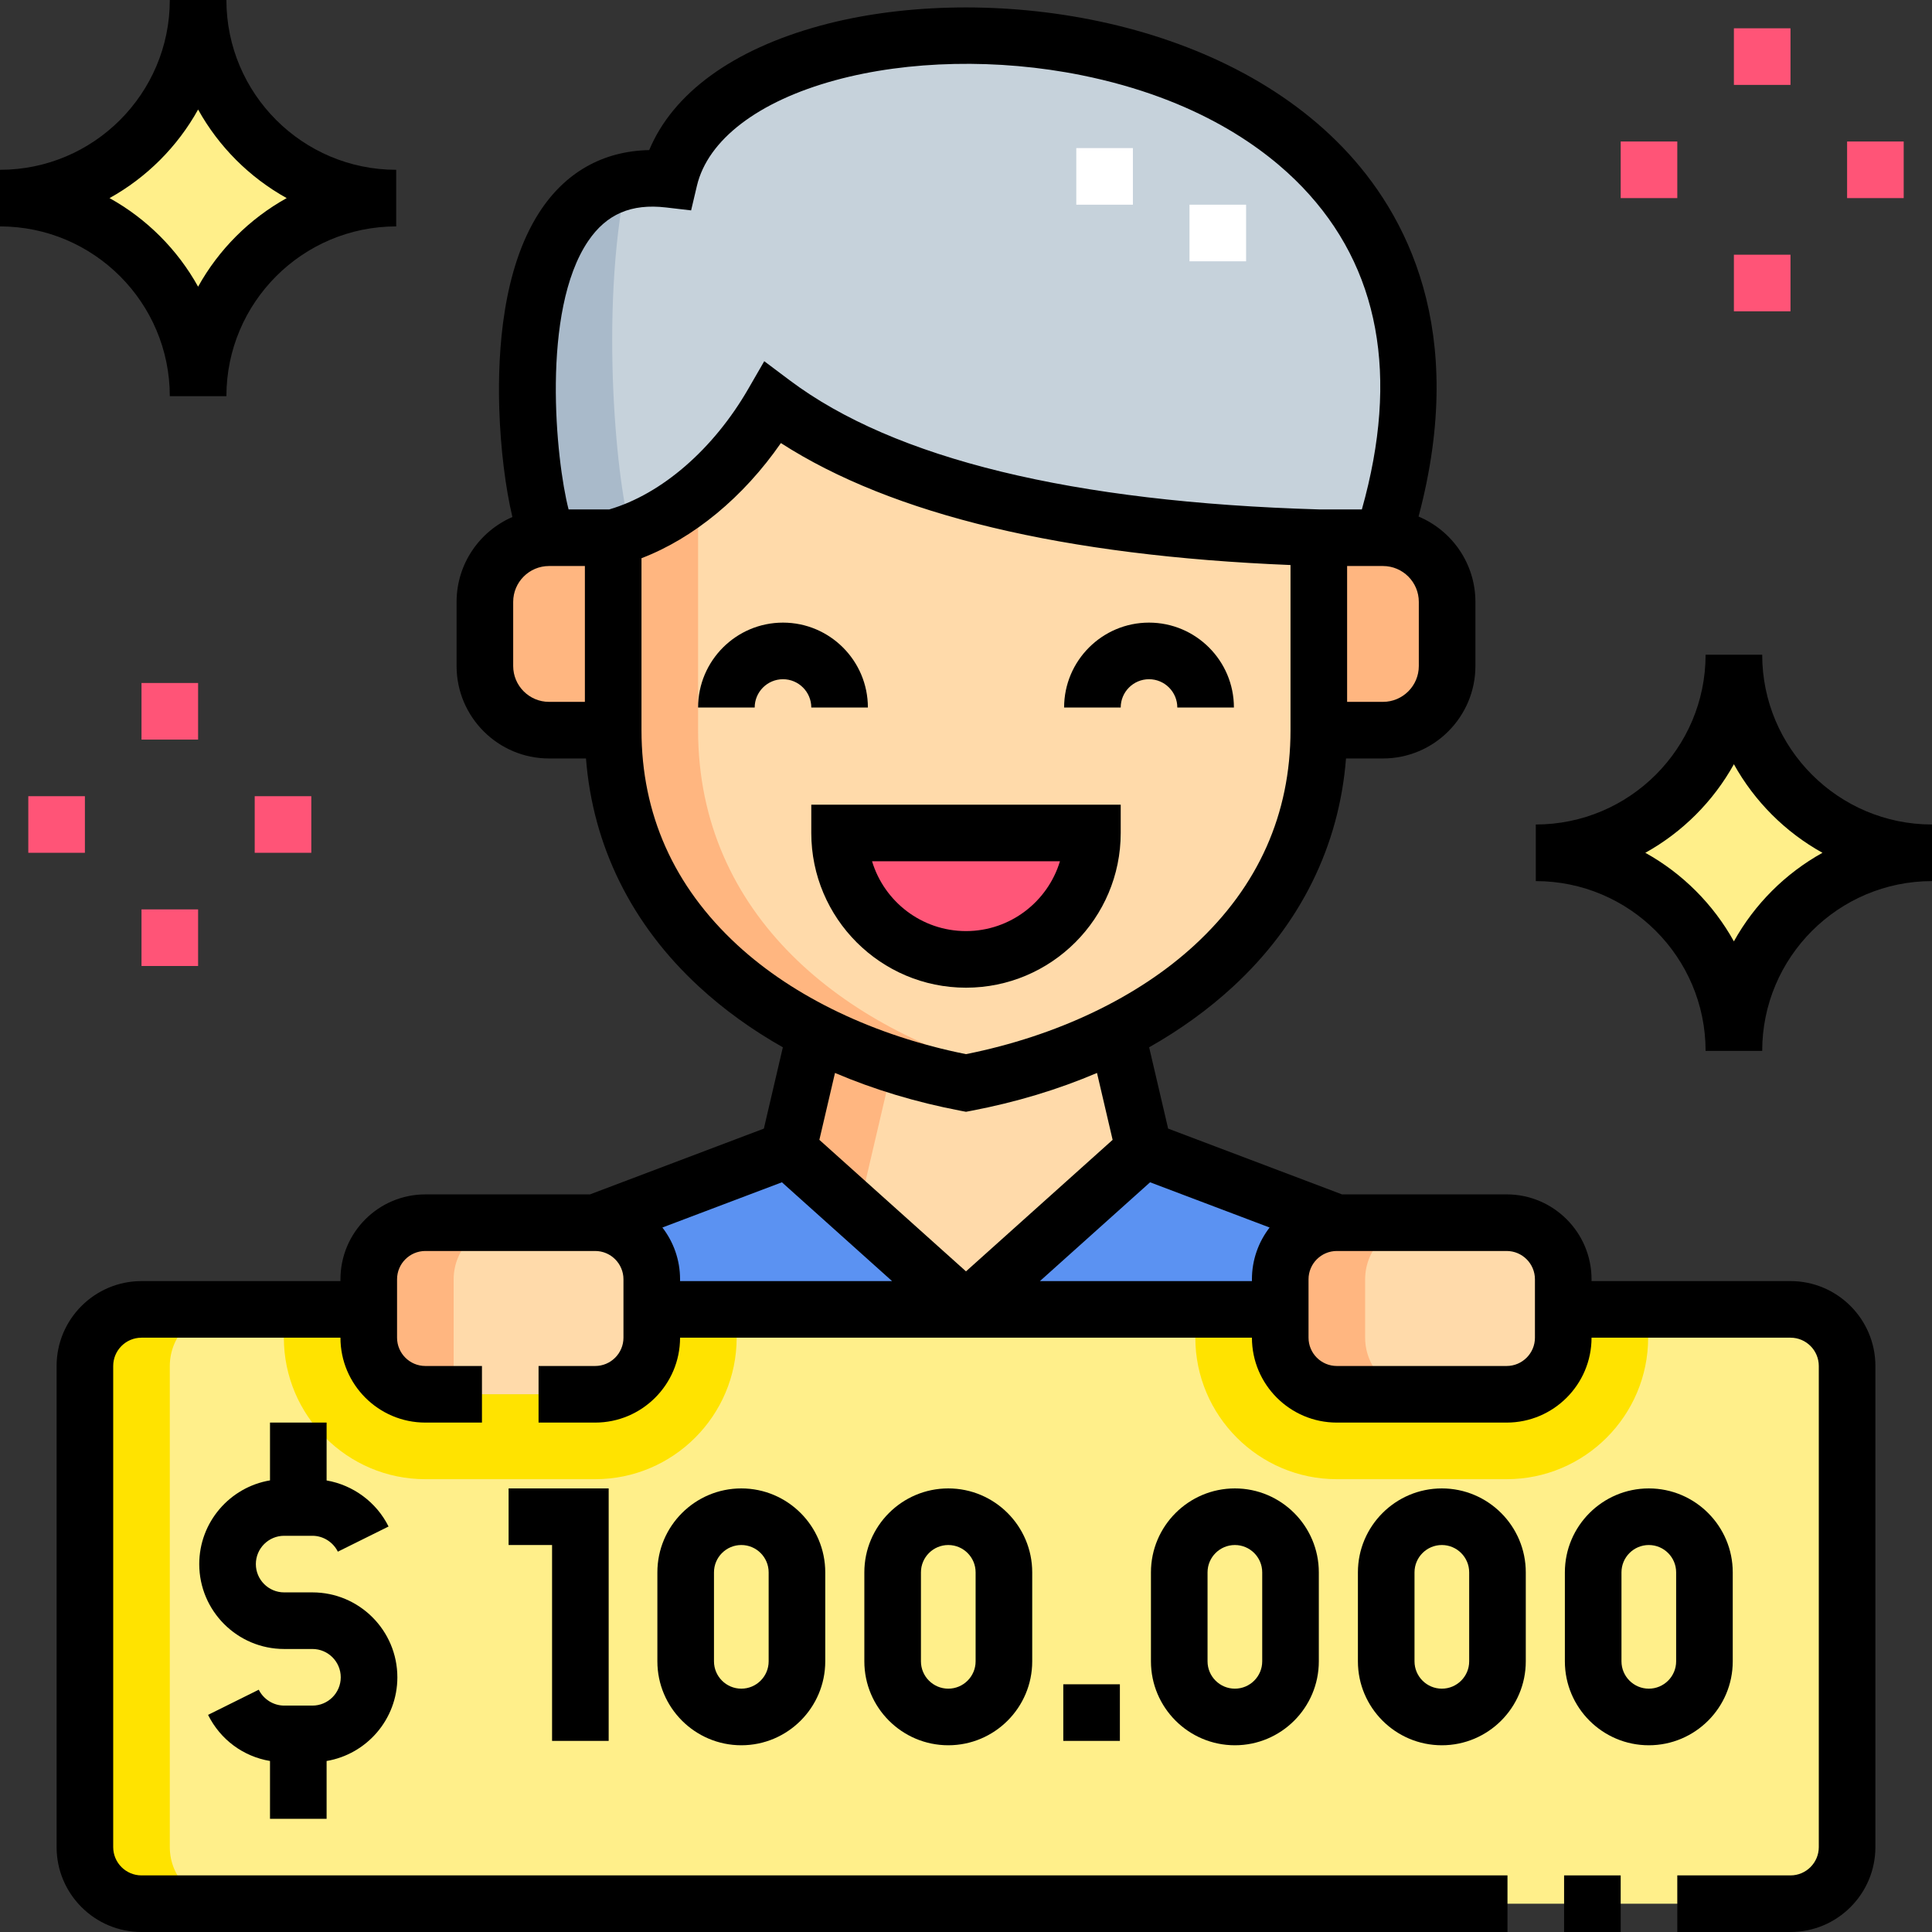 <svg id="Capa_1" enable-background="new 0 0 512 512" height="512" viewBox="0 0 512 512" width="512" xmlns="http://www.w3.org/2000/svg"><rect x="0" y="0" width="512" height="512" fill="#333333" stroke="none"/><g><path clip-rule="evenodd" d="m52 9s17 40 44 43c0 0-45 27-44 38 0 0-15-35-38-38 0 0 40-14 38-43z" fill="#ffef8a" fill-rule="evenodd"/><path clip-rule="evenodd" d="m458 183s17 40 44 43c0 0-45 27-44 38 0 0-15-35-38-38 0 0 40-14 38-43z" fill="#ffef8a" fill-rule="evenodd"/><g><g><g clip-rule="evenodd" fill-rule="evenodd"><path d="m339.275 354.501c0 8.249 6.751 15 15 15h45c8.249 0 15-6.75 15-15v-15.476c0-8.249-6.751-15-15-15h-45c-8.249 0-15 6.75-15 15zm-166.551-15.476c0-8.249-6.751-15-15-15h-45c-8.248 0-15 6.75-15 15v15.476c0 8.249 6.751 15 15 15h45c8.249 0 15-6.75 15-15z" fill="#ffdaaa"/><path d="m354.275 369.5c-8.249 0-15-6.751-15-15v-7.5h-83.275-83.275v7.5c0 8.249-6.751 15-15 15h-45c-8.249 0-15-6.751-15-15v-7.5h-60.225c-8.248 0-15 6.752-15 15v127.5c0 8.248 6.75 15 15 15h437c8.25 0 15-6.75 15-15v-127.499c0-8.25-6.752-15-15-15h-60.225v7.5c0 8.249-6.751 15-15 15h-45z" fill="#ffef8a"/><path d="m354.275 369.5c-8.249 0-15-6.751-15-15v-7.5h-22.5v7.5c0 20.667 16.832 37.499 37.5 37.499h45c20.667 0 37.5-16.832 37.5-37.499v-7.5h-22.5v7.5c0 8.249-6.751 15-15 15zm-294.276-22.499h-22.499c-8.248 0-15 6.752-15 15v127.499c0 8.248 6.75 15 15 15h22.5c-8.25 0-15-6.752-15-15v-127.499c-.001-8.248 6.752-15 14.999-15zm135.225 0h-22.5v7.5c0 8.249-6.751 15-15 15h-45c-8.249 0-15-6.751-15-15v-7.5h-22.5v7.5c0 20.667 16.832 37.499 37.499 37.499h45c20.667 0 37.499-16.832 37.499-37.499v-7.5z" fill="#ffe300"/><path d="m256 347.001-47.173-42.311-51.103 19.335c8.249 0 15 6.75 15 15v7.976z" fill="#5b92f2"/><path d="m303.172 304.69-47.172 42.311h83.276v-7.976c0-8.249 6.751-15 15-15z" fill="#5b92f2"/><path d="m256 347.001 47.172-42.311-7.255-31.066c-12.189 6.192-25.753 10.678-39.917 13.376-14.164-2.698-27.728-7.185-39.918-13.378l-7.255 31.067z" fill="#ffdaaa"/><path d="m289.5 220.747h-67c0 18.424 15.076 33.5 33.5 33.5 18.422 0 33.5-15.077 33.5-33.5z" fill="#ff5678"/><path d="m349.499 142.501v51h17.001c9.35 0 17-7.65 17-17v-17c0-9.35-7.65-17-17-17zm-186.998 51v-51h-17.001c-9.35 0-17 7.65-17 17v17c0 9.35 7.65 17 17 17z" fill="#ffb680"/><path d="m135.224 324.025h-22.5c-8.248 0-15 6.75-15 15v15.476c0 8.249 6.751 15 15 15h7.5v-30.476c0-8.25 6.751-15 15-15zm241.551 0h-22.5c-8.249 0-15 6.75-15 15v15.476c0 8.249 6.751 15 15 15h22.5c-8.249 0-15-6.751-15-15v-15.476c0-8.25 6.751-15 15-15z" fill="#ffb680"/><path d="m236.611 282.053c-7.155-2.318-14.037-5.132-20.529-8.431l-7.255 31.067 18.593 16.677z" fill="#ffb680"/></g><g><path d="m52.5 256h-15v-15h15zm30-30h-15v-15h15zm-60 0h-15v-15h15zm30-30h-15v-15h15zm422-113.5h-15v-15h15zm30-30h-15v-15h15zm-60 0h-15v-15h15zm30-30h-15v-15h15z" fill="#ff5477"/></g><path clip-rule="evenodd" d="m162.501 193.501c0 53.509 45.845 84.421 93.499 93.499 47.651-9.076 93.499-39.986 93.499-93.499v-51c-38.467-1.112-105.447-6.242-144.699-35.701-9.062 15.696-24.32 30.884-42.3 35.701v51zm59.999 27.246h67c0 18.422-15.077 33.5-33.499 33.5-18.424 0-33.501-15.076-33.501-33.5z" fill="#ffdaaa" fill-rule="evenodd"/><path clip-rule="evenodd" d="m204.8 106.8c39.252 29.459 106.232 34.589 144.699 35.701h17.001c47.775-150.301-173.778-159.928-189.112-94.969-49.985-5.836-37.898 85.179-31.888 94.969h17.001c17.98-4.818 33.238-20.006 42.299-35.701z" fill="#c6d2db" fill-rule="evenodd"/><path clip-rule="evenodd" d="m162.501 193.501c0 53.509 45.845 84.421 93.499 93.499 3.769-.718 7.526-1.573 11.25-2.564-43.369-11.545-82.25-41.66-82.25-90.935v-63.068c-6.721 5.547-14.329 9.878-22.5 12.068v51z" fill="#ffb680" fill-rule="evenodd"/><path clip-rule="evenodd" d="m165.99 48.041c-36.573 8.507-25.991 85.5-20.49 94.461h17.001c1.629-.437 3.236-.959 4.818-1.559-3.701-10.551-8.606-58.089-1.329-92.902z" fill="#a9baca" fill-rule="evenodd"/><g><path d="m330.229 69.248h-15v-15h15zm-30-15h-15v-15h15z" fill="#fff"/></g></g><g><path d="m230 187.501c0-12.407-10.093-22.5-22.5-22.5s-22.5 10.094-22.5 22.5h15c0-4.136 3.364-7.5 7.5-7.5s7.5 3.365 7.5 7.5z"/><path d="m304.5 180c4.136 0 7.5 3.365 7.5 7.5h15c0-12.407-10.093-22.5-22.5-22.5s-22.5 10.094-22.5 22.5h15c0-4.135 3.364-7.5 7.5-7.5z"/><path d="m297 220.748v-7.5h-82v7.5c0 22.607 18.393 41 41 41s41-18.393 41-41zm-65.897 7.5h49.794c-3.227 10.691-13.167 18.5-24.897 18.5s-21.67-7.81-24.897-18.5z"/><g><path d="m174.212 416.69v23.58c0 12.266 9.979 22.244 22.245 22.244s22.244-9.979 22.244-22.244v-23.58c0-12.266-9.979-22.244-22.244-22.244s-22.245 9.978-22.245 22.244zm29.489 0v23.58c0 3.995-3.25 7.244-7.244 7.244s-7.245-3.25-7.245-7.244v-23.58c0-3.995 3.25-7.244 7.245-7.244s7.244 3.249 7.244 7.244z"/><path d="m161.304 461.354v-66.908h-26.519v15h11.519v51.908z"/><path d="m229.06 416.69v23.58c0 12.266 9.979 22.244 22.245 22.244s22.244-9.979 22.244-22.244v-23.58c0-12.266-9.979-22.244-22.244-22.244s-22.245 9.978-22.245 22.244zm29.488 0v23.58c0 3.995-3.25 7.244-7.244 7.244s-7.245-3.25-7.245-7.244v-23.58c0-3.995 3.25-7.244 7.245-7.244s7.244 3.249 7.244 7.244z"/><path d="m305.013 416.69v23.58c0 12.266 9.979 22.244 22.245 22.244s22.244-9.979 22.244-22.244v-23.58c0-12.266-9.979-22.244-22.244-22.244s-22.245 9.978-22.245 22.244zm29.488 0v23.58c0 3.995-3.25 7.244-7.244 7.244s-7.245-3.25-7.245-7.244v-23.58c0-3.995 3.25-7.244 7.245-7.244s7.244 3.249 7.244 7.244z"/><path d="m382.104 394.446c-12.266 0-22.244 9.979-22.244 22.244v23.58c0 12.266 9.979 22.244 22.244 22.244s22.244-9.979 22.244-22.244v-23.58c0-12.266-9.978-22.244-22.244-22.244zm7.244 45.824c0 3.995-3.25 7.244-7.244 7.244s-7.244-3.25-7.244-7.244v-23.58c0-3.995 3.25-7.244 7.244-7.244s7.244 3.25 7.244 7.244z"/><path d="m459.195 440.27v-23.58c0-12.266-9.979-22.244-22.244-22.244s-22.244 9.979-22.244 22.244v23.58c0 12.266 9.979 22.244 22.244 22.244s22.244-9.978 22.244-22.244zm-15 0c0 3.995-3.25 7.244-7.244 7.244s-7.244-3.25-7.244-7.244v-23.58c0-3.995 3.25-7.244 7.244-7.244s7.244 3.25 7.244 7.244z"/><path d="m281.781 446.354h15v15h-15z"/><path d="m86.554 482v-15.318c10.627-1.791 18.75-11.053 18.75-22.182 0-12.407-10.093-22.5-22.5-22.5h-7.5c-4.135 0-7.5-3.364-7.5-7.5s3.365-7.5 7.5-7.5h7.5c2.819 0 5.461 1.652 6.73 4.21l13.437-6.668c-3.215-6.479-9.423-10.995-16.417-12.206v-15.336h-15v15.318c-10.627 1.791-18.75 11.053-18.75 22.182 0 12.407 10.093 22.5 22.5 22.5h7.5c4.135 0 7.5 3.364 7.5 7.5s-3.364 7.5-7.5 7.5h-7.5c-2.819 0-5.46-1.652-6.729-4.209l-13.437 6.667c3.27 6.591 9.366 11.042 16.416 12.22v15.322z"/></g><path d="m474.5 339.501h-52.725v-.477c0-12.406-10.093-22.5-22.5-22.5h-43.629l-46.08-17.434-5.032-21.548c8.224-4.649 15.693-10.039 22.268-16.109 17.85-16.479 28.095-37.248 29.904-60.433h9.793c13.509 0 24.5-10.99 24.5-24.5v-17c0-10.168-6.227-18.907-15.067-22.609 13.17-49.465-3.295-80.322-19.997-97.728-34.66-36.122-97.265-43.631-138.571-32.356-23.222 6.338-39.043 17.917-45.318 32.966-12.354.255-22.391 5.956-29.258 16.712-9.506 14.889-10.945 36.358-10.479 51.746.319 10.531 1.658 21.124 3.481 28.782-8.693 3.767-14.79 12.427-14.79 22.488v17c0 13.509 10.991 24.5 24.5 24.5h9.793c1.81 23.183 12.054 43.952 29.904 60.431 6.575 6.07 14.044 11.461 22.268 16.11l-5.032 21.549-46.08 17.434h-43.629c-12.407 0-22.5 10.093-22.5 22.5v.477h-52.724c-12.407 0-22.5 10.093-22.5 22.5v127.498c0 12.407 10.093 22.5 22.5 22.5h362v-15h-362c-4.136 0-7.5-3.365-7.5-7.5v-127.5c0-4.135 3.364-7.5 7.5-7.5h52.725c0 12.406 10.093 22.5 22.5 22.5h15v-15h-15c-4.136 0-7.5-3.364-7.5-7.5v-15.477c0-4.135 3.364-7.5 7.5-7.5h45c4.135 0 7.5 3.364 7.5 7.5v.477 15c0 4.135-3.365 7.5-7.5 7.5h-15v15h15c12.407 0 22.5-10.093 22.5-22.5h151.551c0 12.406 10.093 22.5 22.5 22.5h45c12.406 0 22.5-10.093 22.5-22.5h52.724c4.136 0 7.5 3.364 7.5 7.5v127.5c0 4.135-3.364 7.5-7.5 7.5h-30v15h30c12.407 0 22.5-10.093 22.5-22.5v-127.5c0-12.406-10.094-22.499-22.5-22.499zm-98.5-163c0 5.238-4.261 9.5-9.5 9.5h-9.501v-36.002l9.501.002c5.238 0 9.5 4.262 9.5 9.5zm-220.129-112.616c4.847-7.153 11.406-9.981 20.646-8.904l6.634.775 1.535-6.501c2.883-12.214 16.233-22.412 36.626-27.978 19.428-5.303 43.217-5.794 65.269-1.35 30.851 6.219 48.857 19.542 58.53 29.622 20.465 21.328 25.761 50.061 15.798 85.452h-11.303c-65.397-1.901-112.601-13.408-140.305-34.2l-6.767-5.079-4.23 7.327c-9.247 16.015-22.958 27.888-36.834 31.951h-10.788c-3.382-13.062-7.347-52.613 5.189-71.115zm-19.871 112.616v-17c0-5.238 4.262-9.5 9.5-9.5h9.5v36h-9.5c-5.239 0-9.5-4.262-9.5-9.5zm34.001 17v-45.571c13.817-5.279 27.021-16.186 36.945-30.512 29.53 19.023 74.884 29.875 135.054 32.322v43.761c0 22.222-8.536 41.37-25.372 56.911-15.028 13.874-36.514 24.124-60.627 28.947-24.113-4.823-45.599-15.074-60.628-28.948-16.836-15.542-25.372-34.69-25.372-56.91zm84.596 100.867 1.403.267 1.403-.267c11.867-2.26 23.034-5.641 33.314-10.027l4.141 17.73-38.858 34.855-38.859-34.854 4.141-17.731c10.28 4.386 21.447 7.767 33.315 10.027zm-79.059 30.936 31.677-11.985 29.191 26.182h-56.181v-.477c-.001-5.162-1.752-9.92-4.687-13.72zm100.056 14.197 29.191-26.182 31.677 11.985c-2.934 3.801-4.686 8.559-4.686 13.72v.477zm131.181 15c0 4.135-3.364 7.5-7.5 7.5h-45c-4.135 0-7.5-3.364-7.5-7.5v-15.477c0-4.135 3.364-7.5 7.5-7.5h45c4.135 0 7.5 3.364 7.5 7.5z"/><path d="m414.5 497h15v15h-15z"/><path d="m45 105h15c0-24.813 20.187-45 45-45v-15c-24.813 0-45-20.187-45-45h-15c0 24.813-20.187 45-45 45v15c24.813 0 45 20.187 45 45zm7.5-75.973c5.467 9.847 13.626 18.006 23.474 23.473-9.848 5.467-18.007 13.626-23.474 23.473-5.467-9.847-13.626-18.006-23.473-23.473 9.847-5.467 18.006-13.626 23.473-23.473z"/><path d="m467 173.5h-15c0 24.813-20.187 45-45 45v15c24.813 0 45 20.187 45 45h15c0-24.813 20.187-45 45-45v-15c-24.814 0-45-20.187-45-45zm-7.5 75.973c-5.467-9.847-13.626-18.006-23.474-23.473 9.848-5.467 18.007-13.626 23.474-23.473 5.466 9.847 13.626 18.006 23.473 23.473-9.847 5.467-18.007 13.626-23.473 23.473z"/></g></g></g></svg>
